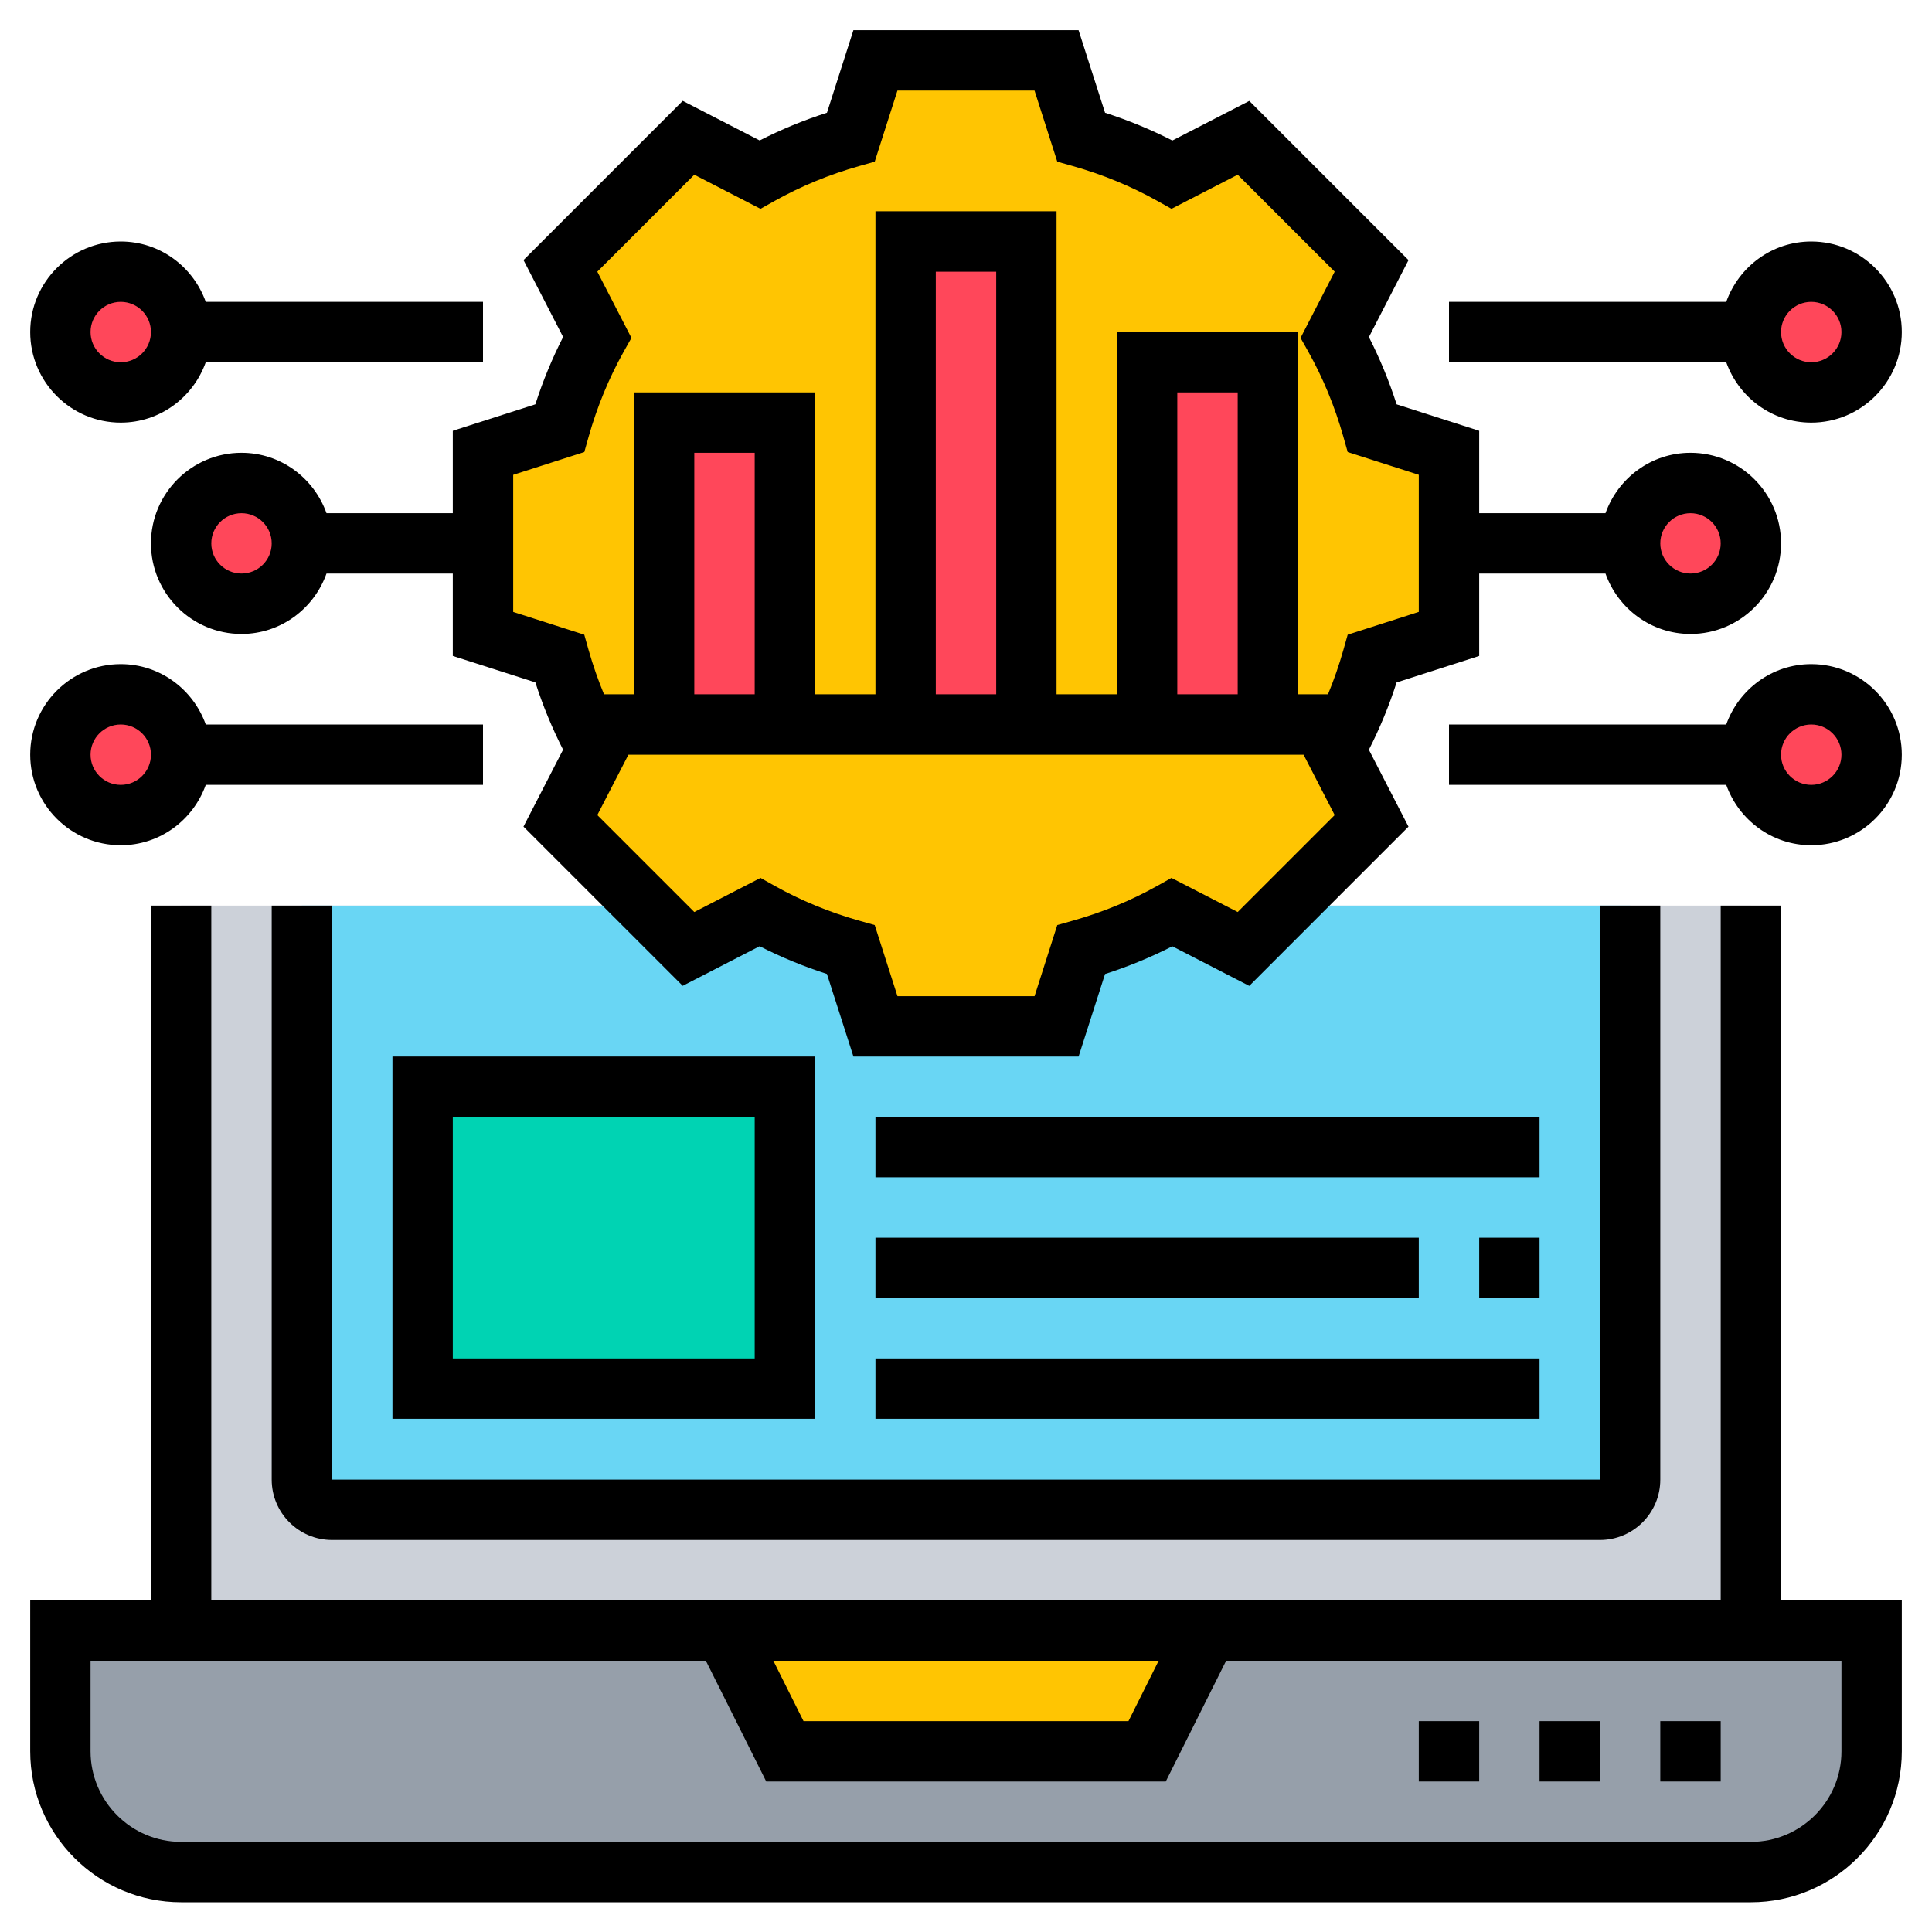 <svg width="60" height="60" viewBox="0 0 60 60" fill="none" xmlns="http://www.w3.org/2000/svg">
<g clip-path="url(#clip0_10091_282)">
<path d="M58.125 50.634V54.384C58.125 56.456 56.447 58.134 54.375 58.134H5.625C3.553 58.134 1.875 56.456 1.875 54.384V50.634H5.625H22.5L24.375 54.384H35.625L37.5 50.634H54.375H58.125Z" fill="#969FAA"/>
<path d="M5.625 28.125V50.625H22.5H37.5H54.375V28.125H5.625Z" fill="#CCD1D9"/>
<path d="M37.5 50.634L35.625 54.384H24.375L22.5 50.634H37.5Z" fill="#FFC502"/>
<path d="M9.375 28.125V45.947C9.375 46.472 9.797 46.884 10.312 46.884H49.688C50.203 46.884 50.625 46.472 50.625 45.947V28.125H9.375Z" fill="#69D6F4"/>
<path d="M13.125 33.75H24.375V43.125H13.125V33.75Z" fill="#00D3B3"/>
<path d="M42.619 13.303C42.337 12.309 41.944 11.363 41.456 10.472L42.6 8.259L38.616 4.275L36.403 5.419C35.513 4.931 34.566 4.537 33.572 4.256L32.812 1.875H27.188L26.428 4.256C25.434 4.537 24.488 4.931 23.597 5.419L21.384 4.275L17.4 8.259L18.544 10.472C18.056 11.363 17.663 12.309 17.381 13.303L15 14.062V16.875V19.688L17.381 20.447C17.578 21.159 17.841 21.844 18.15 22.5C18.272 22.762 18.403 23.025 18.544 23.278L18.394 23.569L17.4 25.491L20.034 28.125L21.384 29.466L23.597 28.331C24.488 28.819 25.434 29.212 26.428 29.494L27.188 31.875H32.812L33.572 29.494C34.566 29.212 35.513 28.819 36.403 28.331L38.616 29.466L39.966 28.125L42.6 25.491L41.606 23.569L41.456 23.278C41.597 23.025 41.728 22.762 41.85 22.5C42.159 21.844 42.422 21.159 42.619 20.447L45 19.688V16.875V14.062L42.619 13.303Z" fill="#FFC502"/>
<path d="M3.75 12.188C4.786 12.188 5.625 11.348 5.625 10.312C5.625 9.277 4.786 8.438 3.75 8.438C2.714 8.438 1.875 9.277 1.875 10.312C1.875 11.348 2.714 12.188 3.75 12.188Z" fill="#FF475A"/>
<path d="M7.5 18.75C8.536 18.75 9.375 17.91 9.375 16.875C9.375 15.839 8.536 15 7.5 15C6.464 15 5.625 15.839 5.625 16.875C5.625 17.91 6.464 18.75 7.5 18.75Z" fill="#FF475A"/>
<path d="M3.75 25.312C4.786 25.312 5.625 24.473 5.625 23.438C5.625 22.402 4.786 21.562 3.75 21.562C2.714 21.562 1.875 22.402 1.875 23.438C1.875 24.473 2.714 25.312 3.75 25.312Z" fill="#FF475A"/>
<path d="M56.25 25.312C57.285 25.312 58.125 24.473 58.125 23.438C58.125 22.402 57.285 21.562 56.25 21.562C55.215 21.562 54.375 22.402 54.375 23.438C54.375 24.473 55.215 25.312 56.25 25.312Z" fill="#FF475A"/>
<path d="M56.25 12.188C57.285 12.188 58.125 11.348 58.125 10.312C58.125 9.277 57.285 8.438 56.25 8.438C55.215 8.438 54.375 9.277 54.375 10.312C54.375 11.348 55.215 12.188 56.25 12.188Z" fill="#FF475A"/>
<path d="M52.5 18.75C53.535 18.75 54.375 17.91 54.375 16.875C54.375 15.839 53.535 15 52.5 15C51.465 15 50.625 15.839 50.625 16.875C50.625 17.91 51.465 18.75 52.5 18.75Z" fill="#FF475A"/>
<path d="M35.625 11.25H39.375V22.5H35.625V11.25Z" fill="#FF475A"/>
<path d="M28.125 7.5H31.875V22.5H28.125V7.5Z" fill="#FF475A"/>
<path d="M20.625 13.125H24.375V22.5H20.625V13.125Z" fill="#FF475A"/>
<path d="M16.626 12.557L14.062 13.379V15.938H10.14C9.752 14.849 8.721 14.062 7.5 14.062C5.949 14.062 4.688 15.324 4.688 16.875C4.688 18.426 5.949 19.688 7.5 19.688C8.721 19.688 9.752 18.901 10.14 17.812H14.062V20.371L16.626 21.192C16.859 21.918 17.148 22.617 17.487 23.282L16.257 25.672L21.202 30.616L23.591 29.386C24.257 29.726 24.956 30.014 25.681 30.247L26.504 32.812H33.497L34.318 30.249C35.043 30.016 35.743 29.728 36.408 29.388L38.797 30.618L43.742 25.673L42.512 23.284C42.851 22.619 43.14 21.92 43.373 21.194L45.938 20.371V17.812H49.86C50.248 18.901 51.279 19.688 52.5 19.688C54.051 19.688 55.312 18.426 55.312 16.875C55.312 15.324 54.051 14.062 52.5 14.062C51.279 14.062 50.248 14.849 49.86 15.938H45.938V13.379L43.374 12.558C43.141 11.832 42.852 11.133 42.513 10.468L43.743 8.078L38.798 3.134L36.409 4.364C35.742 4.024 35.043 3.735 34.319 3.502L33.496 0.938H26.503L25.682 3.501C24.958 3.733 24.258 4.022 23.592 4.362L21.203 3.132L16.258 8.077L17.488 10.466C17.148 11.132 16.859 11.831 16.626 12.557ZM7.5 17.812C6.982 17.812 6.562 17.392 6.562 16.875C6.562 16.358 6.982 15.938 7.5 15.938C8.018 15.938 8.438 16.358 8.438 16.875C8.438 17.392 8.018 17.812 7.5 17.812ZM52.5 15.938C53.017 15.938 53.438 16.358 53.438 16.875C53.438 17.392 53.017 17.812 52.5 17.812C51.983 17.812 51.562 17.392 51.562 16.875C51.562 16.358 51.983 15.938 52.5 15.938ZM38.438 28.324L36.381 27.265L35.942 27.511C35.128 27.967 34.246 28.331 33.32 28.592L32.835 28.729L32.129 30.938H27.872L27.165 28.729L26.68 28.592C25.754 28.33 24.872 27.967 24.058 27.511L23.619 27.265L21.562 28.324L18.55 25.313L19.516 23.438H40.484L41.45 25.313L38.438 28.324ZM23.438 21.562H21.562V14.062H23.438V21.562ZM30.938 21.562H29.062V8.438H30.938V21.562ZM38.438 21.562H36.562V12.188H38.438V21.562ZM18.283 13.554C18.546 12.627 18.909 11.746 19.363 10.933L19.61 10.494L18.55 8.437L21.562 5.426L23.618 6.485L24.058 6.239C24.874 5.782 25.756 5.419 26.68 5.158L27.165 5.021L27.871 2.812H32.128L32.835 5.021L33.32 5.158C34.244 5.419 35.126 5.783 35.942 6.239L36.382 6.485L38.438 5.426L41.45 8.437L40.39 10.494L40.637 10.933C41.091 11.746 41.454 12.627 41.717 13.554L41.854 14.039L44.062 14.746V19.003L41.854 19.711L41.717 20.196C41.584 20.664 41.425 21.12 41.242 21.562H40.312V10.312H34.688V21.562H32.812V6.562H27.188V21.562H25.312V12.188H19.688V21.562H18.758C18.575 21.12 18.415 20.664 18.282 20.196L18.145 19.711L15.938 19.004V14.747L18.146 14.039L18.283 13.554Z" fill="black"/>
<path d="M44.062 53.451H45.938V55.326H44.062V53.451Z" fill="black"/>
<path d="M51.562 53.451H53.438V55.326H51.562V53.451Z" fill="black"/>
<path d="M47.812 53.451H49.688V55.326H47.812V53.451Z" fill="black"/>
<path d="M55.312 28.125H53.438V49.701H6.562V28.125H4.688V49.701H0.938V54.388C0.938 56.973 3.04 59.076 5.625 59.076H54.375C56.96 59.076 59.062 56.973 59.062 54.388V49.701H55.312V28.125ZM35.983 51.576L35.046 53.451H24.954L24.017 51.576H35.983ZM57.188 54.388C57.188 55.939 55.926 57.201 54.375 57.201H5.625C4.074 57.201 2.812 55.939 2.812 54.388V51.576H21.921L23.796 55.326H36.204L38.079 51.576H57.188V54.388Z" fill="black"/>
<path d="M8.438 28.125V45.951C8.438 46.985 9.278 47.826 10.312 47.826H49.688C50.722 47.826 51.562 46.985 51.562 45.951V28.125H49.688V45.951H10.312V28.125H8.438Z" fill="black"/>
<path d="M56.25 13.125C57.801 13.125 59.062 11.863 59.062 10.312C59.062 8.762 57.801 7.5 56.25 7.5C55.029 7.5 53.998 8.287 53.61 9.375H45V11.25H53.61C53.998 12.338 55.029 13.125 56.25 13.125ZM56.25 9.375C56.767 9.375 57.188 9.796 57.188 10.312C57.188 10.829 56.767 11.25 56.25 11.25C55.733 11.25 55.312 10.829 55.312 10.312C55.312 9.796 55.733 9.375 56.25 9.375Z" fill="black"/>
<path d="M56.25 20.625C55.029 20.625 53.998 21.412 53.61 22.5H45V24.375H53.61C53.998 25.463 55.029 26.25 56.25 26.25C57.801 26.25 59.062 24.988 59.062 23.438C59.062 21.887 57.801 20.625 56.25 20.625ZM56.25 24.375C55.733 24.375 55.312 23.954 55.312 23.438C55.312 22.921 55.733 22.5 56.25 22.5C56.767 22.5 57.188 22.921 57.188 23.438C57.188 23.954 56.767 24.375 56.25 24.375Z" fill="black"/>
<path d="M3.75 13.125C4.971 13.125 6.002 12.338 6.39 11.25H15V9.375H6.39C6.002 8.287 4.971 7.5 3.75 7.5C2.199 7.5 0.938 8.762 0.938 10.312C0.938 11.863 2.199 13.125 3.75 13.125ZM3.75 9.375C4.268 9.375 4.688 9.796 4.688 10.312C4.688 10.829 4.268 11.25 3.75 11.25C3.232 11.25 2.812 10.829 2.812 10.312C2.812 9.796 3.232 9.375 3.75 9.375Z" fill="black"/>
<path d="M3.75 26.25C4.971 26.25 6.002 25.463 6.39 24.375H15V22.5H6.39C6.002 21.412 4.971 20.625 3.75 20.625C2.199 20.625 0.938 21.887 0.938 23.438C0.938 24.988 2.199 26.25 3.75 26.25ZM3.75 22.5C4.268 22.5 4.688 22.921 4.688 23.438C4.688 23.954 4.268 24.375 3.75 24.375C3.232 24.375 2.812 23.954 2.812 23.438C2.812 22.921 3.232 22.5 3.75 22.5Z" fill="black"/>
<path d="M12.188 32.812V44.062H25.312V32.812H12.188ZM23.438 42.188H14.062V34.688H23.438V42.188Z" fill="black"/>
<path d="M27.188 34.688H47.812V36.562H27.188V34.688Z" fill="black"/>
<path d="M45.938 38.438H47.812V40.312H45.938V38.438Z" fill="black"/>
<path d="M27.188 38.438H44.062V40.312H27.188V38.438Z" fill="black"/>
<path d="M27.188 42.188H47.812V44.062H27.188V42.188Z" fill="black"/>
</g>
<defs>
<clipPath id="clip0_10091_282">
<rect width="60" height="60" fill="white"/>
</clipPath>
</defs>
</svg>
